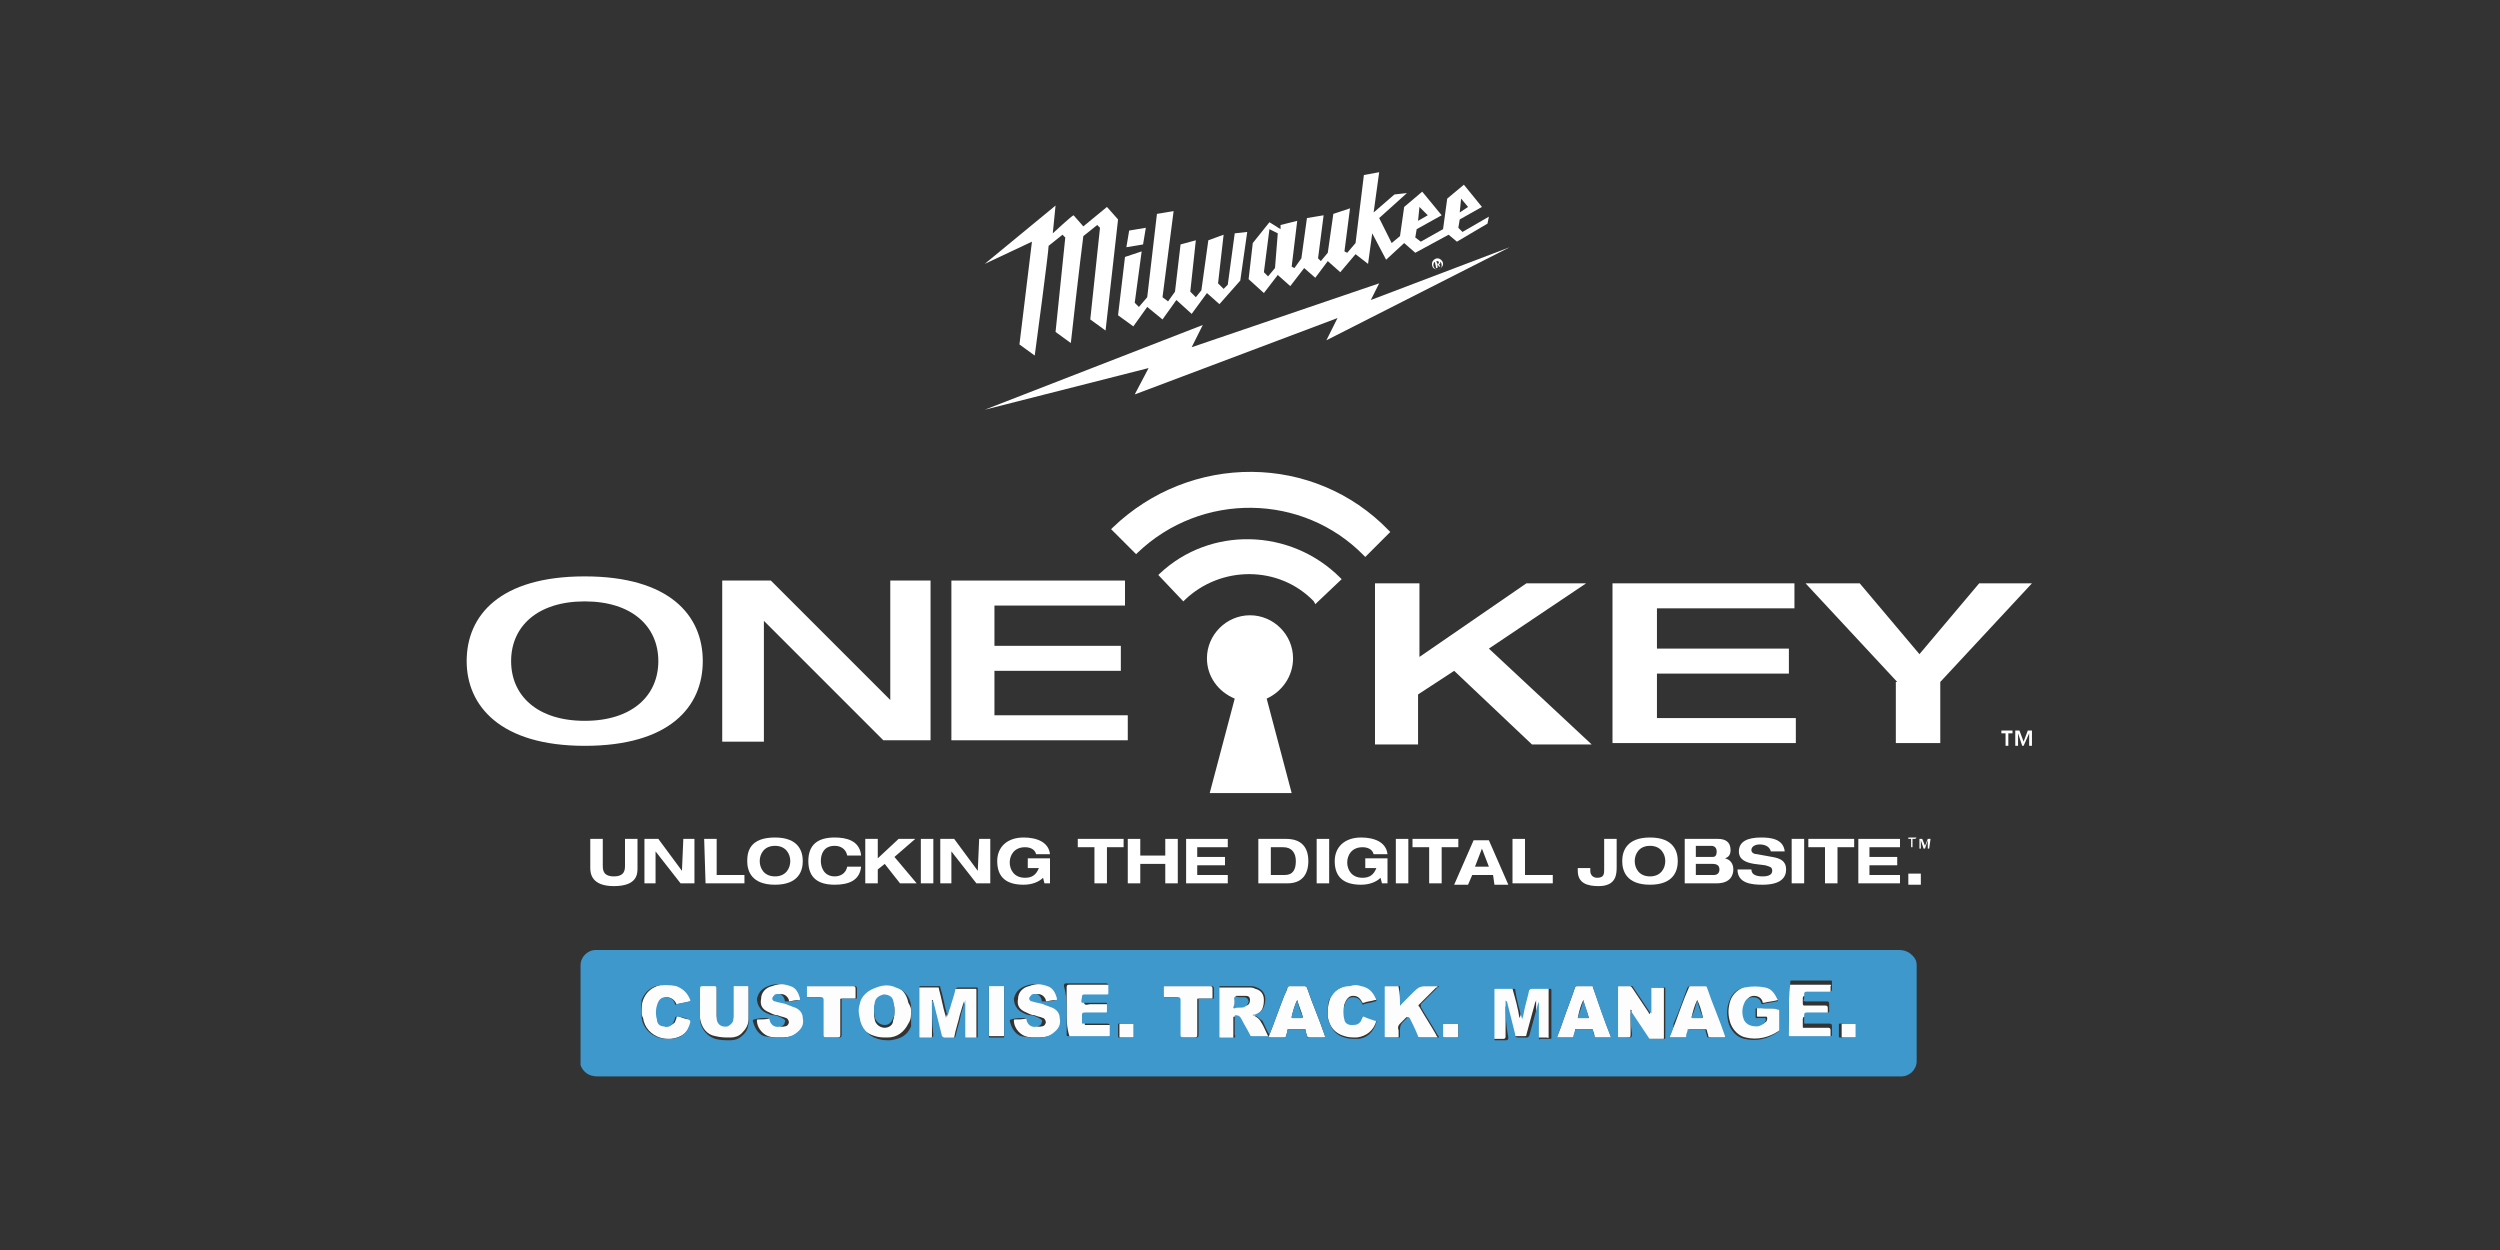 <?xml version="1.0" encoding="utf-8"?>
<!-- Generator: Adobe Illustrator 26.5.0, SVG Export Plug-In . SVG Version: 6.00 Build 0)  -->
<svg version="1.1" id="Layer_3" xmlns="http://www.w3.org/2000/svg" xmlns:xlink="http://www.w3.org/1999/xlink" x="0px" y="0px"
	 viewBox="0 0 180 90" style="enable-background:new 0 0 180 90;" xml:space="preserve">
<rect x="0" y="0" width="180" height="90" fill="#333333" stroke="none"/>
<style type="text/css">
	.st0{fill:#FFFFFF;}
	.st1{fill:#FDFDFE;}
	.st2{fill:#3F98CB;}
</style>
<g>
	<g>
		<g>
			<path class="st0" d="M42.5,60.4h0.9v1.9c0,0.3,0,0.8,0.8,0.8c0.8,0,0.8-0.5,0.8-0.8v-1.9h0.9v2.1c0,0.4,0,1.3-1.7,1.3
				c-1.6,0-1.7-0.9-1.7-1.3L42.5,60.4L42.5,60.4z"/>
			<path class="st0" d="M49.2,60.4H50v3.2h-1l-1.8-2.3l0,0v2.3h-0.8v-3.2h1l1.7,2.3l0,0L49.2,60.4L49.2,60.4z"/>
			<path class="st0" d="M50.7,60.4h0.9V63h2v0.6h-2.8L50.7,60.4L50.7,60.4z"/>
			<path class="st0" d="M55.8,60.3c1.7,0,2,1,2,1.7c0,0.7-0.3,1.7-2,1.7s-2-1-2-1.7C53.8,61.3,54,60.3,55.8,60.3z M55.8,63.1
				c0.8,0,1.1-0.6,1.1-1.1s-0.3-1.1-1.1-1.1c-0.8,0-1.1,0.6-1.1,1.1C54.7,62.5,55,63.1,55.8,63.1z"/>
			<path class="st0" d="M61,61.6c-0.1-0.5-0.5-0.7-0.9-0.7c-0.8,0-1,0.6-1,1.1c0,0.4,0.2,1.1,1,1.1c0.4,0,0.8-0.2,0.9-0.7h1
				c-0.1,1-0.9,1.3-1.9,1.3c-1.2,0-1.9-0.5-1.9-1.7c0-1.2,0.7-1.7,1.9-1.7c0.8,0,1.8,0.2,1.9,1.3L61,61.6L61,61.6z"/>
			<path class="st0" d="M64.7,60.4h1.2l-1.5,1.3l1.6,1.9h-1.2l-1.1-1.4l-0.5,0.4v1h-0.9v-3.2h0.9v1.4L64.7,60.4z"/>
			<path class="st0" d="M66.3,60.4h0.9v3.2h-0.9V60.4z"/>
			<path class="st0" d="M70.5,60.4h0.8v3.2h-1l-1.8-2.3l0,0v2.3h-0.8v-3.2h1l1.7,2.3l0,0L70.5,60.4L70.5,60.4z"/>
			<path class="st0" d="M74,61.8h1.6v1.8h-0.4l-0.1-0.4c-0.3,0.3-0.8,0.5-1.4,0.5c-1.2,0-1.9-0.5-1.9-1.7c0-1,0.7-1.7,1.9-1.7
				c0.9,0,1.8,0.3,1.9,1.2h-1c-0.1-0.4-0.5-0.5-0.8-0.5c-0.8,0-1.1,0.6-1.1,1.1c0,0.5,0.3,1.1,1.1,1.1c0.5,0,0.8-0.2,1-0.7H74V61.8z
				"/>
			<path class="st0" d="M78.8,61h-1.2v-0.6h3.3V61h-1.2v2.6h-0.9L78.8,61L78.8,61z"/>
			<path class="st0" d="M81.2,60.4h0.9v1.2h1.8v-1.2h0.9v3.2h-0.9v-1.4h-1.8v1.4h-0.9V60.4z"/>
			<path class="st0" d="M85.4,60.4h3V61h-2.2v0.7h2v0.6h-2V63h2.2v0.6h-3L85.4,60.4L85.4,60.4L85.4,60.4z"/>
			<path class="st0" d="M90.6,60.4h2c1.1,0,1.6,0.6,1.6,1.6c0,1-0.5,1.6-1.5,1.6h-2.1L90.6,60.4L90.6,60.4z M91.5,63h1
				c0.6,0,0.8-0.4,0.8-1c0-0.6-0.3-1-0.9-1h-0.9L91.5,63L91.5,63z"/>
			<path class="st0" d="M94.8,60.4h0.9v3.2h-0.9V60.4z"/>
			<path class="st0" d="M98.3,61.8h1.6v1.8h-0.4l-0.1-0.4c-0.3,0.3-0.8,0.5-1.4,0.5c-1.2,0-1.9-0.5-1.9-1.7c0-1,0.7-1.7,1.9-1.7
				c0.9,0,1.8,0.3,1.9,1.2h-1c-0.1-0.4-0.5-0.5-0.8-0.5c-0.8,0-1.1,0.6-1.1,1.1c0,0.5,0.3,1.1,1.1,1.1c0.5,0,0.8-0.2,1-0.7h-0.8
				V61.8L98.3,61.8z"/>
			<path class="st0" d="M100.5,60.4h0.9v3.2h-0.9V60.4z"/>
			<path class="st0" d="M102.9,61h-1.2v-0.6h3.3V61h-1.2v2.6h-0.9L102.9,61L102.9,61z"/>
			<path class="st0" d="M107.5,63H106l-0.3,0.7h-1l1.4-3.2h1.1l1.4,3.2h-1L107.5,63z M106.7,61.1l-0.5,1.3h1L106.7,61.1z"/>
			<path class="st0" d="M108.9,60.4h0.9V63h2v0.6h-2.9V60.4z"/>
			<path class="st0" d="M115.5,60.4h0.9v2c0,0.5,0,1.4-1.3,1.4c-0.8,0-1.5-0.2-1.5-1.1v-0.2h0.9v0.2c0,0.3,0.2,0.5,0.5,0.5
				c0.5,0,0.5-0.3,0.5-0.6L115.5,60.4L115.5,60.4L115.5,60.4z"/>
			<path class="st0" d="M118.8,60.3c1.7,0,2,1,2,1.7c0,0.7-0.3,1.7-2,1.7c-1.7,0-2-1-2-1.7C116.8,61.3,117.1,60.3,118.8,60.3z
				 M118.8,63.1c0.8,0,1.1-0.6,1.1-1.1s-0.3-1.1-1.1-1.1s-1.1,0.6-1.1,1.1C117.7,62.5,118,63.1,118.8,63.1z"/>
			<path class="st0" d="M121.3,60.4h2.4c0.5,0,0.9,0.2,0.9,0.8c0,0.3-0.1,0.5-0.4,0.6l0,0c0.4,0.1,0.6,0.4,0.6,0.8
				c0,0.4-0.2,1-1.2,1h-2.3V60.4z M122.1,61.7h1.2c0.2,0,0.3-0.1,0.3-0.4c0-0.2-0.1-0.4-0.4-0.4h-1.1L122.1,61.7L122.1,61.7z
				 M122.1,63h1.3c0.3,0,0.4-0.2,0.4-0.4c0-0.3-0.2-0.4-0.5-0.4h-1.2L122.1,63L122.1,63z"/>
			<path class="st0" d="M127.5,61.3c-0.1-0.4-0.5-0.5-0.8-0.5c-0.4,0-0.6,0.2-0.6,0.4c0,0.2,0.2,0.3,0.4,0.3l1.1,0.2
				c0.6,0.1,1,0.3,1,0.9c0,0.6-0.4,1.1-1.7,1.1c-0.8,0-1.8-0.1-1.8-1.1h1c0,0.4,0.4,0.5,0.8,0.5c0.4,0,0.7-0.1,0.7-0.4
				c0-0.3-0.2-0.3-0.5-0.4l-0.8-0.1c-0.6-0.1-1.1-0.3-1.1-0.9c0-0.7,0.6-1,1.6-1c0.7,0,1.6,0.1,1.7,1L127.5,61.3L127.5,61.3z"/>
			<path class="st0" d="M129,60.4h0.9v3.2H129V60.4z"/>
			<path class="st0" d="M131.4,61h-1.2v-0.6h3.3V61h-1.2v2.6h-0.9L131.4,61L131.4,61z"/>
			<path class="st0" d="M133.8,60.4h3V61h-2.2v0.7h2v0.6h-2V63h2.2v0.6h-3L133.8,60.4L133.8,60.4L133.8,60.4z"/>
			<path class="st0" d="M137.4,62.9h0.9v0.8h-0.9V62.9z"/>
		</g>
		<g>
			<path class="st0" d="M137.9,60.4h-0.2v0.6h-0.1v-0.6h-0.2v-0.1h0.6L137.9,60.4L137.9,60.4z M138.9,61.1h-0.1v-0.6l0,0l-0.2,0.6
				h-0.1l-0.2-0.6l0,0v0.6h-0.1v-0.7h0.2l0.2,0.5l0.2-0.5h0.2L138.9,61.1L138.9,61.1z"/>
		</g>
	</g>
	<g>
		<path class="st0" d="M100,38.2l0.1,0.1l-1.8,1.8L98.2,40c-4.4-4.5-11.7-4.6-16.3-0.2l-0.1,0.1L80,38.1l0.1-0.1
			C85.7,32.6,94.6,32.6,100,38.2z"/>
		<path class="st0" d="M96.5,41.6l0.1,0.1l-1.9,1.8l-0.1-0.2c-2.5-2.6-6.7-2.6-9.3-0.1l-0.1,0.1l-1.8-1.9l0.1-0.1
			C87.1,37.9,92.9,38,96.5,41.6z"/>
		<path class="st0" d="M93.1,47.4c0-1.7-1.4-3.1-3.1-3.1s-3.1,1.4-3.1,3.1c0,1.3,0.8,2.4,2,2.9l-1.8,6.8h5.9l-1.8-6.8
			C92.3,49.8,93.1,48.7,93.1,47.4z"/>
		<path class="st0" d="M33.6,47.6c0-3.3,2.4-6.1,8.5-6.1c6.1,0,8.5,2.8,8.5,6.1c0,3.3-2.4,6.1-8.5,6.1S33.6,50.8,33.6,47.6z
			 M47.4,47.6c0-2.5-1.9-4.3-5.3-4.3s-5.3,1.8-5.3,4.3c0,2.5,1.9,4.3,5.3,4.3C45.5,51.9,47.4,50.1,47.4,47.6z"/>
		<path class="st0" d="M52,41.8h3.5l8.6,8.6h0v-8.6H67v11.5h-3.4L55,44.7h0v8.7H52L52,41.8L52,41.8z"/>
		<path class="st0" d="M68.5,41.8H81v1.8h-9.4v2.9h9.1v1.8h-9.1v3.2h9.6v1.8H68.5V41.8L68.5,41.8z"/>
		<g>
			<path class="st0" d="M99,42h3.2v5.3l7.7-5.3h4.3l-7,4.7l7.4,6.9h-4.3l-5.6-5.3l-2.6,1.7v3.6H99L99,42L99,42z"/>
			<path class="st0" d="M116.2,42h13v1.8h-9.9v2.9h9.5v1.8h-9.5v3.2h10v1.8h-13.2V42z"/>
			<path class="st0" d="M136.6,49.1L130,42h3.9l4.3,5.1l4.3-5.1h3.8l-6.6,7.1v4.4h-3.2V49.1L136.6,49.1z"/>
		</g>
		<g>
			<path class="st0" d="M144.9,52.8h-0.3v0.9h-0.2v-0.9h-0.3v-0.2h0.8L144.9,52.8L144.9,52.8z M146.3,53.7h-0.2v-0.9l0,0l-0.4,0.9
				h-0.1l-0.3-0.9l0,0v0.9h-0.2v-1.1h0.3l0.3,0.8l0.3-0.8h0.3L146.3,53.7L146.3,53.7z"/>
		</g>
	</g>
</g>
<polygon class="st0" points="98.7,21.6 99.3,20.4 85.8,25 86.6,23.4 70.9,29.5 82.7,26.5 81.7,28.4 96.3,22.9 95.5,24.5 108.7,17.8 
	"/>
<path class="st0" d="M103.1,19c0-0.2,0.2-0.4,0.4-0.4c0.2,0,0.4,0.2,0.4,0.4s-0.2,0.4-0.4,0.4C103.3,19.4,103.1,19.3,103.1,19
	 M103.5,19.4c0.2,0,0.3-0.1,0.3-0.3c0-0.2-0.1-0.3-0.3-0.3c-0.2,0-0.3,0.1-0.3,0.3C103.2,19.2,103.3,19.4,103.5,19.4 M103.4,19.3
	L103.4,19.3l-0.1-0.5h0.2c0.1,0,0.2,0,0.2,0.1s0,0.1-0.1,0.1l0.1,0.2h-0.1l-0.1-0.2h0V19.3z M103.5,19c0,0,0.1,0,0.1-0.1
	c0,0,0-0.1-0.1-0.1h-0.1L103.5,19L103.5,19L103.5,19z"/>
<path class="st0" d="M79.7,14.9L78,16.3c0,0-0.7-0.8-0.7-0.8c-0.1,0-1.5,1.3-1.5,1.3l0.2-2L70.9,19l3.4-1.6l-0.9,7.4
	c0,0,1.1,0.8,1.1,0.8c0.1-0.7,1-7.5,1-7.9v0l1-0.8l0.2,0.2L76,23.9c0,0,1.1,0.8,1.1,0.8c0-0.1,0.7-6.2,0.9-7.7l1-0.8l0.2,0.2
	L78.5,23l1.1,0.8l0.9-8L79.7,14.9z"/>
<path class="st0" d="M105.3,16.7l-0.3-0.3l0.1-0.6l1.6-0.9l-1.3-1.6l-1.2,1l-0.3,2.2l-1.6,0.9l-0.4-0.3l0.1-0.6l1.8-1l-1.4-1.7
	l-1.3,1.1l-0.3,2.1l-0.6,0.5l-0.9-1.8l2-1.8l-0.9,0.1l-1.5,1.3l0.4-2.9l-1.1,0.2l-0.6,4.9l-0.6,0.7l-0.2-0.1l0.4-3.1L96,15.4
	l-0.4,2.8l-0.5,0.6l-0.2-0.2l0.4-3.1l-1.2,0.2l-0.4,2.9l-0.5,0.7L93,19.2l0.4-3.3l-1.2,0.3l0,0.3L91.4,16l-1.2,1.5l-0.3,2.6l1.1,1
	l1-1.3l0.9,0.8l1-1.3l0.8,0.7l0.9-1.2l0.9,0.8l1.1-1.3l0.9,0.7l0.3-2.2l1,1.9l1.3-1.2l0.8,0.7l2.4-1.3l0.6,0.5l2.2-1.3l0.1-0.5
	L105.3,16.7z M105.2,14.3l0.5,0.6l-0.6,0.4L105.2,14.3z M102.2,14.9l0.6,0.6l-0.7,0.4L102.2,14.9z M91.8,19.3l-0.5,0.6L91,19.6
	l0.4-3.1l0.6,0.3L91.8,19.3z M88.9,16.8l-0.5,3.7l-0.3,0.3l-0.4-0.4l0.4-3.5L87,17.3l-0.5,3.6l-0.4,0.5L85.7,21l0.4-3.7L85,17.6
	L84.6,21l-0.5,0.7l-0.4-0.3l0.8-6.2l-1.2,0.2l-0.7,6L82,22.1l-0.3-0.3l0.5-3.7L81,18.5l-0.5,4.2l1.1,0.8l1-1.4l1.1,0.9l1-1.4l1.1,1
	l1.1-1.5l0.9,0.8l1.5-1.7l0.5-3.5L88.9,16.8z M82.5,16.4l-1.2,0.2l-0.2,1.2l1.2-0.2L82.5,16.4z"/>
<path class="st1" d="M67.1,72c0,0.8,0,1.7,0,2.6c0,0.1,0,0.2-0.2,0.2c-0.2,0-0.4,0-0.7,0c-0.1,0-0.1,0-0.1-0.1c0-1.2,0-2.3,0-3.5
	c0-0.1,0-0.1,0.1-0.1c0.4,0,0.9,0,1.3,0c0.1,0,0.1,0,0.1,0.1c0.2,0.7,0.3,1.4,0.5,2c0,0,0,0,0,0.1c0.1-0.3,0.1-0.4,0.2-0.6
	c0.1-0.5,0.3-1,0.4-1.4c0-0.1,0-0.1,0.2-0.1c0.4,0,0.8,0,1.3,0c0.1,0,0.1,0,0.1,0.1c0,1.1,0,2.3,0,3.4c0,0.1,0,0.1-0.1,0.1
	c-0.2,0-0.5,0-0.7,0c-0.1,0-0.1,0-0.1-0.1c0-0.8,0-1.6,0-2.4c0,0,0-0.1,0-0.2h0c-0.1,0.3-0.2,0.7-0.3,1c-0.1,0.5-0.3,1-0.4,1.6
	c0,0.1-0.1,0.1-0.2,0.1c-0.2,0-0.4,0-0.6,0c-0.1,0-0.2,0-0.2-0.2c-0.2-0.8-0.4-1.6-0.6-2.4C67.2,72,67.2,72,67.1,72
	C67.2,72,67.1,72,67.1,72z"/>
<path class="st1" d="M108.4,72c0,0.8,0,1.7,0,2.6c0,0.1,0,0.2-0.2,0.2c-0.2,0-0.4,0-0.7,0c-0.1,0-0.1,0-0.1-0.1c0-1.2,0-2.3,0-3.5
	c0-0.1,0-0.1,0.1-0.1c0.4,0,0.9,0,1.3,0c0.1,0,0.1,0,0.1,0.1c0.2,0.7,0.4,1.4,0.5,2.1c0.1-0.2,0.1-0.3,0.1-0.4
	c0.2-0.5,0.3-1.1,0.4-1.7c0-0.1,0.1-0.1,0.2-0.1c0.4,0,0.8,0,1.3,0c0.1,0,0.1,0,0.1,0.1c0,1.1,0,2.3,0,3.4c0,0.1,0,0.2-0.1,0.1
	c-0.2,0-0.4,0-0.7,0c-0.1,0-0.1,0-0.1-0.1c0-0.8,0-1.6,0-2.5c0,0,0,0,0-0.1h0c0,0.1-0.1,0.2-0.1,0.3c-0.2,0.7-0.4,1.5-0.6,2.2
	c0,0.1,0,0.1-0.2,0.1c-0.2,0-0.4,0-0.6,0c-0.1,0-0.2-0.1-0.2-0.2c-0.2-0.8-0.4-1.6-0.6-2.4C108.4,72.1,108.4,72,108.4,72L108.4,72z"
	/>
<path class="st1" d="M117.4,72.7c0,0.6,0,1.2,0,1.7c0,0.3,0,0.3-0.3,0.3c-0.2,0-0.4,0-0.6,0c-0.1,0-0.1,0-0.1-0.1c0-1.2,0-2.3,0-3.5
	c0-0.1,0-0.1,0.1-0.1c0.3,0,0.6,0,0.8,0c0.1,0,0.1,0,0.2,0.1c0.4,0.6,0.8,1.2,1.2,1.8c0,0,0,0.1,0.1,0.1c0,0,0-0.1,0-0.1
	c0-0.6,0-1.2,0-1.7c0-0.1,0-0.2,0.1-0.1c0.3,0,0.6,0,0.8,0c0.1,0,0.1,0,0.1,0.1c0,1.2,0,2.3,0,3.5c0,0.1,0,0.1-0.1,0.1
	c-0.3,0-0.6,0-0.9,0c-0.1,0-0.1,0-0.2-0.1c-0.4-0.6-0.8-1.2-1.2-1.8C117.5,72.8,117.5,72.7,117.4,72.7z"/>
<path class="st1" d="M90.2,73.1c0.3,0.1,0.5,0.3,0.6,0.5c0.2,0.3,0.3,0.6,0.5,1c0,0.1,0,0.1-0.1,0.1c-0.4,0-0.7,0-1.1,0
	c-0.1,0-0.1,0-0.2-0.1c-0.2-0.4-0.4-0.7-0.6-1.1c-0.1-0.2-0.2-0.3-0.4-0.3c-0.1,0-0.1,0-0.1,0.1c0,0.4,0,0.8,0,1.3
	c0,0.1,0,0.2-0.1,0.2c-0.3,0-0.6,0-0.9,0c-0.1,0-0.1,0-0.1-0.1c0-1.2,0-2.3,0-3.5c0-0.1,0-0.1,0.1-0.1c0.7,0,1.4,0,2.1,0
	c0.2,0,0.3,0,0.5,0.1c0.4,0.1,0.6,0.4,0.6,0.8c0,0.6-0.2,1-0.8,1.2C90.3,73,90.3,73,90.2,73.1z M88.9,72.1c0,0.1,0,0.2,0,0.3
	c0,0.1,0,0.1,0.1,0.1c0.2,0,0.5,0,0.7-0.1c0.2,0,0.3-0.2,0.3-0.4s-0.1-0.3-0.3-0.3c-0.1,0-0.3,0-0.4,0c-0.1,0-0.3,0-0.3,0
	C88.9,71.8,88.9,72,88.9,72.1z"/>
<path class="st1" d="M100.8,72.4c0.3-0.4,0.6-0.7,0.9-1c0.2-0.3,0.4-0.4,0.8-0.4c0.3,0,0.7,0,1,0c0,0.1,0,0.1-0.1,0.1
	c-0.4,0.4-0.8,0.8-1.2,1.2c-0.1,0.1-0.1,0.1,0,0.2c0.4,0.7,0.8,1.3,1.2,2c0,0.1,0.1,0.1,0.1,0.2c-0.1,0-0.2,0-0.2,0
	c-0.4,0-0.7,0-1.1,0c-0.1,0-0.1,0-0.2-0.1c-0.2-0.4-0.4-0.8-0.6-1.3c-0.1-0.1-0.1-0.1-0.2,0c-0.1,0.1-0.2,0.2-0.3,0.3
	c-0.2,0.2-0.3,0.3-0.2,0.6c0,0.2,0,0.3,0,0.4c0,0.1,0,0.1-0.1,0.1c-0.3,0-0.6,0-0.9,0c-0.1,0-0.1,0-0.1-0.1c0-1.2,0-2.3,0-3.5
	c0-0.1,0-0.1,0.1-0.1c0.3,0,0.6,0,0.9,0c0.1,0,0.1,0,0.1,0.1C100.8,71.5,100.8,71.9,100.8,72.4z"/>
<path class="st1" d="M127.3,72.6c0.3,0,0.5,0,0.8,0c0.1,0,0.1,0,0.1,0.1c0,0.5,0,0.9,0,1.4c0,0.1,0,0.1-0.1,0.1
	c-0.7,0.5-1.6,0.7-2.4,0.5c-0.5-0.1-0.9-0.5-1.1-1c-0.2-0.6-0.2-1.1,0-1.7c0.2-0.5,0.6-0.8,1.1-1c0.5-0.1,1-0.1,1.5,0
	c0.5,0.1,0.7,0.4,0.9,0.9c0,0.1,0,0.1-0.1,0.1c-0.3,0.1-0.6,0.1-1,0.2c-0.1,0-0.1,0-0.1-0.1c-0.1-0.3-0.4-0.4-0.6-0.4
	c-0.3,0-0.5,0.2-0.6,0.4c-0.2,0.4-0.2,0.9,0,1.3c0.1,0.3,0.5,0.5,0.9,0.4c0.2,0,0.4-0.1,0.5-0.2c0.1,0,0.2-0.3,0.1-0.4
	c0,0-0.1,0-0.1,0c-0.2,0-0.4,0-0.5,0c-0.1,0-0.1,0-0.1-0.1c0-0.2,0-0.4,0-0.5c0-0.1,0-0.1,0.1-0.1C126.8,72.6,127,72.6,127.3,72.6z"
	/>
<path class="st1" d="M65.6,72.8c0,0.3,0,0.6-0.2,0.9c-0.3,0.6-0.8,1-1.5,1c-0.3,0-0.6,0-0.9-0.1c-0.7-0.2-1.2-0.7-1.3-1.5
	c0-0.3,0-0.6,0-1c0.2-0.6,0.6-1.1,1.2-1.2c0.5-0.1,0.9-0.1,1.4,0c0.6,0.2,1,0.7,1.1,1.3C65.6,72.5,65.6,72.7,65.6,72.8z M64.4,72.8
	c0-0.2,0-0.4-0.1-0.6c-0.1-0.3-0.4-0.4-0.7-0.4c-0.3,0-0.5,0.2-0.6,0.5c-0.1,0.4-0.1,0.8,0,1.2c0.1,0.3,0.4,0.5,0.7,0.5
	c0.3,0,0.6-0.2,0.6-0.5C64.4,73.2,64.4,73,64.4,72.8z"/>
<path class="st1" d="M53.9,72.2c0,0.4,0,0.7,0,1.1c0,0.5-0.2,0.8-0.5,1.1c-0.2,0.2-0.5,0.3-0.8,0.3c-0.4,0-0.7,0-1.1-0.1
	c-0.6-0.1-1-0.6-1.1-1.3c0-0.2,0-0.5,0-0.7c0-0.5,0-1,0-1.6c0-0.1,0-0.2,0.2-0.2c0.3,0,0.5,0,0.8,0c0.1,0,0.2,0,0.2,0.2
	c0,0.7,0,1.4,0,2.1c0,0.5,0.3,0.8,0.8,0.6c0.2-0.1,0.4-0.2,0.4-0.5c0-0.1,0-0.2,0-0.2c0-0.7,0-1.4,0-2.1c0-0.1,0-0.2,0.1-0.1
	c0.3,0,0.6,0,0.9,0c0.1,0,0.1,0,0.1,0.1C53.9,71.5,53.9,71.9,53.9,72.2L53.9,72.2z"/>
<path class="st1" d="M76.8,72.8c0-0.6,0-1.1,0-1.7c0-0.1,0-0.2,0.2-0.2c0.9,0,1.9,0,2.8,0c0.1,0,0.2,0,0.2,0.2c0,0.2,0,0.3,0,0.5
	c0,0.1,0,0.1-0.1,0.1c-0.5,0-1.1,0-1.6,0c-0.1,0-0.2,0-0.2,0.2c0,0.2-0.1,0.3,0,0.4c0.1,0.1,0.3,0,0.4,0c0.4,0,0.8,0,1.3,0
	c0.1,0,0.1,0,0.1,0.1c0,0.2,0,0.3,0,0.5c0,0.1,0,0.1-0.1,0.1c-0.5,0-1,0-1.5,0c-0.1,0-0.2,0-0.2,0.2c0,0.2,0,0.3,0,0.5
	c0,0.1,0,0.1,0.1,0.1c0.6,0,1.1,0,1.7,0c0.1,0,0.2,0,0.2,0.2c0,0.2,0,0.4,0,0.6c0,0.1,0,0.1-0.1,0.1c-1,0-1.9,0-2.9,0
	c-0.1,0-0.1-0.1-0.1-0.1C76.8,74,76.8,73.4,76.8,72.8z"/>
<path class="st1" d="M128.8,72.8c0-0.6,0-1.1,0-1.7c0-0.1,0-0.2,0.1-0.2c0.9,0,1.9,0,2.8,0c0.1,0,0.2,0,0.1,0.1c0,0.2,0,0.3,0,0.5
	c0,0.1,0,0.2-0.2,0.2c-0.5,0-1.1,0-1.6,0c-0.1,0-0.2,0-0.2,0.2c0,0.1,0,0.2,0,0.3c0,0.1,0,0.2,0.1,0.2c0.5,0,1,0,1.5,0
	c0.1,0,0.2,0,0.2,0.2c0,0.2,0,0.3,0,0.5c0,0.1,0,0.1-0.1,0.1c-0.5,0-1,0-1.5,0c-0.1,0-0.2,0-0.2,0.2c0,0.2,0,0.3,0,0.5
	c0,0.1,0,0.1,0.1,0.1c0.6,0,1.1,0,1.7,0c0.1,0,0.2,0,0.2,0.2c0,0.2,0,0.4,0,0.6c0,0.1,0,0.1-0.1,0.1c-1,0-1.9,0-2.9,0
	c-0.1,0-0.1-0.1-0.1-0.1C128.8,74,128.8,73.4,128.8,72.8z"/>
<path class="st1" d="M56.1,74.7c-0.3,0-0.5,0-0.8-0.1c-0.5-0.2-0.8-0.7-0.8-1.1c0-0.1,0-0.1,0.1-0.1c0.3,0,0.6,0,0.9-0.1
	c0.1,0,0.1,0,0.2,0.1c0.1,0.4,0.5,0.6,0.8,0.5c0.2,0,0.3-0.2,0.3-0.3c0-0.1-0.1-0.3-0.2-0.3c-0.2-0.1-0.4-0.1-0.6-0.2
	c-0.2,0-0.4-0.1-0.6-0.2c-0.5-0.2-0.7-0.5-0.6-1c0-0.4,0.3-0.8,0.8-0.9c0.5-0.2,1.1-0.2,1.6,0c0.4,0.1,0.6,0.5,0.7,0.9
	c0,0.1,0,0.1-0.1,0.1c-0.3,0-0.6,0-0.9,0.1c-0.1,0-0.1,0-0.1-0.1c-0.1-0.3-0.4-0.5-0.7-0.4c-0.1,0-0.2,0.1-0.2,0.3
	c0,0.1,0.1,0.2,0.2,0.2c0.3,0.1,0.5,0.1,0.8,0.2c0.2,0,0.3,0.1,0.5,0.2c0.4,0.2,0.6,0.4,0.7,0.8c0,0.5-0.1,0.9-0.5,1.1
	C56.9,74.7,56.5,74.7,56.1,74.7z"/>
<path class="st1" d="M74.6,74.7c-0.3,0-0.5,0-0.8-0.1c-0.5-0.2-0.8-0.7-0.8-1.1c0-0.1,0-0.1,0.1-0.1c0.3,0,0.6,0,0.9-0.1
	c0.1,0,0.1,0,0.2,0.1c0.1,0.4,0.5,0.6,0.8,0.5c0.2,0,0.3-0.2,0.3-0.3c0-0.1-0.1-0.3-0.2-0.3c-0.2-0.1-0.4-0.1-0.6-0.2
	c-0.2,0-0.4-0.1-0.6-0.2c-0.5-0.2-0.7-0.5-0.6-1c0-0.4,0.3-0.8,0.8-0.9c0.5-0.2,1.1-0.2,1.6,0c0.4,0.2,0.6,0.5,0.7,0.9
	c0,0.1,0,0.1-0.1,0.1c-0.3,0-0.6,0-0.9,0.1c-0.1,0-0.1,0-0.1-0.1c-0.1-0.3-0.4-0.5-0.7-0.4c-0.1,0-0.2,0.1-0.2,0.3
	c0,0.1,0.1,0.2,0.2,0.2c0.3,0.1,0.5,0.1,0.8,0.2c0.2,0,0.3,0.1,0.5,0.2c0.4,0.2,0.6,0.4,0.7,0.8c0,0.5-0.1,0.9-0.5,1.1
	C75.4,74.7,75,74.7,74.6,74.7z"/>
<path class="st1" d="M120.2,74.7c0.1-0.4,0.3-0.7,0.4-1c0.3-0.8,0.6-1.7,1-2.6c0-0.1,0.1-0.1,0.2-0.1c0.3,0,0.7,0,1,0
	c0.1,0,0.1,0,0.2,0.1c0.4,1.2,0.9,2.3,1.3,3.5c0,0.1,0,0.1-0.1,0.1c-0.3,0-0.6,0-1,0c-0.1,0-0.2,0-0.2-0.1c0-0.1-0.1-0.3-0.1-0.4
	c0-0.1-0.1-0.1-0.1-0.1c-0.4,0-0.7,0-1.1,0c-0.1,0-0.1,0-0.1,0.1c0,0.2-0.1,0.3-0.1,0.4c0,0.1,0,0.1-0.1,0.1
	C121,74.7,120.6,74.7,120.2,74.7z M122.2,72C122.2,72,122.2,72,122.2,72c-0.2,0.4-0.3,0.8-0.4,1.2c0,0.1,0,0.1,0.1,0.1
	c0.2,0,0.4,0,0.6,0c0.1,0,0.1,0,0.1-0.1C122.5,72.8,122.4,72.4,122.2,72z"/>
<path class="st1" d="M116,74.7c-0.4,0-0.8,0-1.1,0c-0.1,0-0.1,0-0.1-0.1c0-0.2-0.1-0.3-0.1-0.4c0-0.1-0.1-0.1-0.1-0.1
	c-0.4,0-0.7,0-1.1,0c-0.1,0-0.1,0-0.1,0.1c0,0.2-0.1,0.3-0.1,0.4c0,0.1,0,0.1-0.1,0.1c-0.4,0-0.7,0-1.1,0c0.1-0.3,0.2-0.5,0.3-0.8
	c0.3-0.9,0.7-1.9,1-2.8c0-0.1,0.1-0.1,0.2-0.1c0.3,0,0.7,0,1,0c0.1,0,0.1,0,0.1,0.1C115.1,72.2,115.5,73.4,116,74.7
	C116,74.6,116,74.6,116,74.7z M113.6,73.3c0.3,0,0.5,0,0.8,0c-0.1-0.4-0.3-0.8-0.4-1.3c0,0,0,0,0,0
	C113.8,72.4,113.7,72.8,113.6,73.3z"/>
<path class="st1" d="M93.4,71c0.2,0,0.3,0,0.5,0c0.1,0,0.1,0,0.2,0.1c0.4,1.2,0.9,2.3,1.3,3.5c0,0.1,0,0.1-0.1,0.1c-0.3,0-0.6,0-1,0
	c-0.1,0-0.1,0-0.2-0.1c0-0.1-0.1-0.3-0.1-0.4c0-0.1,0-0.1-0.1-0.1c-0.4,0-0.7,0-1.1,0c-0.1,0-0.1,0-0.1,0.1c0,0.2-0.1,0.3-0.1,0.4
	c0,0.1-0.1,0.1-0.2,0.1c-0.3,0-0.6,0-0.9,0c-0.2,0-0.2,0-0.1-0.2c0.4-1,0.7-1.9,1.1-2.9c0.1-0.2,0.2-0.4,0.2-0.5
	c0-0.1,0.1-0.1,0.2-0.1C93.1,71,93.2,71,93.4,71z M93.4,72C93.4,72,93.4,72,93.4,72c-0.2,0.4-0.3,0.8-0.4,1.2c0,0.1,0,0.1,0.1,0.1
	c0.2,0,0.4,0,0.6,0c0,0,0.1,0,0.1-0.1C93.7,72.8,93.5,72.4,93.4,72z"/>
<path class="st1" d="M46.2,72.8c0-0.3,0-0.5,0.1-0.8c0.2-0.5,0.5-0.8,1-1c0.5-0.2,1-0.2,1.5,0c0.5,0.2,0.8,0.5,1,1
	c0,0.1,0,0.1-0.1,0.1c-0.3,0.1-0.6,0.1-0.9,0.2c0,0-0.1,0-0.1,0c-0.1-0.3-0.4-0.5-0.7-0.5c-0.3,0-0.5,0.3-0.6,0.6
	c-0.1,0.3,0,0.7,0,1c0.1,0.3,0.3,0.4,0.5,0.5c0.3,0,0.5-0.1,0.7-0.3c0-0.1,0.1-0.2,0.1-0.3c0-0.1,0.1-0.2,0.2-0.1
	c0.3,0.1,0.5,0.2,0.8,0.2c0.1,0,0.1,0.1,0.1,0.2c-0.2,0.7-0.7,1.1-1.5,1.2c-0.3,0-0.5,0-0.8-0.1c-0.6-0.2-1.1-0.7-1.2-1.4
	C46.2,73.1,46.2,73,46.2,72.8z"/>
<path class="st1" d="M95.6,72.8c0-0.4,0.1-0.8,0.3-1.2c0.3-0.4,0.8-0.6,1.3-0.7c0.3,0,0.5,0,0.8,0c0.6,0.1,0.9,0.5,1.1,1
	c0,0.1,0,0.1-0.1,0.1c-0.3,0.1-0.6,0.1-0.8,0.2c0,0-0.1,0-0.1,0c-0.2-0.4-0.4-0.5-0.7-0.5c-0.3,0-0.5,0.3-0.6,0.6
	c-0.1,0.3,0,0.7,0,1c0.1,0.3,0.3,0.4,0.5,0.4c0.3,0,0.5,0,0.7-0.3c0.1-0.1,0.1-0.2,0.1-0.3c0-0.1,0-0.1,0.1,0
	c0.3,0.1,0.6,0.2,0.8,0.3c0.1,0,0.1,0.1,0.1,0.1c-0.2,0.7-0.7,1.1-1.4,1.2c-0.3,0-0.6,0-0.9-0.1c-0.7-0.2-1.1-0.7-1.2-1.4
	C95.6,73.1,95.6,73,95.6,72.8z"/>
<path class="st1" d="M59.8,71c0.5,0,1.1,0,1.6,0c0.1,0,0.2,0,0.2,0.2c0,0.2,0,0.4,0,0.6c0,0.1,0,0.1-0.1,0.1c-0.3,0-0.6,0-0.9,0
	c-0.1,0-0.1,0-0.1,0.1c0,0.8,0,1.7,0,2.5c0,0.1,0,0.2-0.2,0.2c-0.3,0-0.6,0-0.9,0c-0.1,0-0.2,0-0.2-0.2c0-0.8,0-1.6,0-2.5
	c0-0.1,0-0.2-0.2-0.2c-0.3,0-0.6,0-0.9,0c-0.1,0-0.1,0-0.1-0.1c0-0.2,0-0.4,0-0.6c0-0.1,0-0.1,0.1-0.1C58.8,71,59.3,71,59.8,71z"/>
<path class="st1" d="M85.5,71c0.5,0,1.1,0,1.6,0c0.1,0,0.2,0,0.2,0.2c0,0.2,0,0.4,0,0.6c0,0.1,0,0.1-0.1,0.1c-0.3,0-0.6,0-0.9,0
	c-0.1,0-0.1,0-0.1,0.1c0,0.8,0,1.7,0,2.5c0,0.1,0,0.2-0.2,0.2c-0.3,0-0.6,0-0.9,0c-0.1,0-0.2,0-0.2-0.2c0-0.8,0-1.6,0-2.5
	c0-0.1,0-0.2-0.2-0.2c-0.3,0-0.6,0-0.9,0c-0.1,0-0.1,0-0.1-0.1c0-0.2,0-0.4,0-0.6c0-0.1,0-0.1,0.1-0.1C84.4,71,84.9,71,85.5,71z"/>
<path class="st1" d="M72.3,72.8c0,0.6,0,1.1,0,1.7c0,0.1,0,0.1-0.1,0.1c-0.3,0-0.6,0-0.9,0c-0.1,0-0.1,0-0.1-0.1c0-1.2,0-2.3,0-3.5
	c0-0.1,0-0.1,0.1-0.1c0.3,0,0.6,0,0.9,0c0.1,0,0.1,0,0.1,0.1C72.3,71.7,72.3,72.3,72.3,72.8z"/>
<path class="st1" d="M81.1,74.7c-0.2,0-0.3,0-0.4,0c-0.1,0-0.1,0-0.1-0.1c0-0.3,0-0.5,0-0.8c0-0.1,0-0.1,0.1-0.1c0.3,0,0.6,0,0.9,0
	c0.1,0,0.1,0,0.1,0.1c0,0.3,0,0.5,0,0.8c0,0.1,0,0.1-0.1,0.1C81.3,74.7,81.2,74.7,81.1,74.7z"/>
<path class="st1" d="M104.5,73.7c0.2,0,0.3,0,0.4,0c0.1,0,0.1,0,0.1,0.1c0,0.3,0,0.5,0,0.8c0,0.1,0,0.1-0.1,0.1c-0.3,0-0.6,0-0.9,0
	c-0.1,0-0.1,0-0.1-0.1c0-0.3,0-0.6,0-0.8c0-0.1,0-0.1,0.1-0.1C104.2,73.7,104.4,73.7,104.5,73.7z"/>
<path class="st1" d="M133.1,74.7c-0.2,0-0.3,0-0.4,0c-0.1,0-0.1,0-0.1-0.1c0-0.3,0-0.6,0-0.8c0-0.1,0-0.1,0.1-0.1c0.3,0,0.6,0,1,0
	c0.1,0,0.1,0,0.1,0.1c0,0.3,0,0.6,0,0.8c0,0.1,0,0.1-0.1,0.1C133.4,74.7,133.2,74.7,133.1,74.7z"/>
<path class="st2" d="M88.9,72.1c0-0.1-0.1-0.3,0-0.3c0.1-0.1,0.2,0,0.3,0c0.1,0,0.3,0,0.4,0c0.2,0,0.3,0.2,0.3,0.3s-0.1,0.3-0.3,0.4
	c-0.2,0.1-0.5,0-0.7,0.1c-0.1,0-0.1,0-0.1-0.1C88.9,72.3,88.9,72.2,88.9,72.1z"/>
<path class="st2" d="M64.4,72.8c0,0.2,0,0.4-0.1,0.5c-0.1,0.3-0.3,0.5-0.6,0.5c-0.3,0-0.6-0.2-0.7-0.5c-0.1-0.4-0.1-0.8,0-1.2
	c0.1-0.3,0.3-0.4,0.6-0.5c0.3,0,0.6,0.1,0.7,0.4C64.4,72.4,64.4,72.6,64.4,72.8z"/>
<path class="st2" d="M122.2,72c0.1,0.4,0.2,0.8,0.4,1.2c0,0.1,0,0.1-0.1,0.1c-0.2,0-0.4,0-0.6,0c-0.1,0-0.1,0-0.1-0.1
	C122,72.8,122.1,72.4,122.2,72C122.2,72,122.2,72,122.2,72z"/>
<path class="st2" d="M113.6,73.3c0.1-0.4,0.3-0.8,0.4-1.3c0,0,0,0,0,0c0.1,0.4,0.3,0.8,0.4,1.3C114.1,73.3,113.8,73.3,113.6,73.3z"
	/>
<path class="st2" d="M93.4,72c0.1,0.4,0.2,0.8,0.4,1.2c0,0.1,0,0.1-0.1,0.1c-0.2,0-0.4,0-0.6,0c-0.1,0-0.1,0-0.1-0.1
	C93.1,72.8,93.2,72.4,93.4,72C93.4,72,93.4,72,93.4,72z"/>
<path class="st2" d="M89.9,77.5c-15.6,0-31.3,0-46.9,0c-0.6,0-1-0.3-1.2-0.8c0-0.1,0-0.2,0-0.3c0-2.3,0-4.6,0-6.9
	c0-0.6,0.5-1.1,1.1-1.1c0,0,0,0,0.1,0c31.2,0,62.5,0,93.7,0c0.4,0,0.7,0.1,1,0.4c0.2,0.2,0.3,0.4,0.3,0.7c0,2.3,0,4.6,0,6.9
	c0,0.6-0.5,1.1-1.1,1.1c-0.1,0-0.1,0-0.2,0C121.1,77.5,105.5,77.5,89.9,77.5z M67.1,72C67.1,72,67.2,72,67.1,72c0,0,0,0.1,0.1,0.1
	c0.2,0.8,0.4,1.6,0.6,2.4c0,0.1,0.1,0.2,0.2,0.2c0.2,0,0.4,0,0.6,0c0.1,0,0.2,0,0.2-0.1c0.1-0.5,0.3-1,0.4-1.6
	c0.1-0.3,0.2-0.7,0.3-1h0c0,0,0,0.1,0,0.2c0,0.8,0,1.6,0,2.4c0,0.1,0,0.1,0.1,0.1c0.2,0,0.5,0,0.7,0c0.1,0,0.1,0,0.1-0.1
	c0-1.1,0-2.3,0-3.4c0-0.1,0-0.1-0.1-0.1c-0.4,0-0.8,0-1.3,0c-0.1,0-0.1,0-0.2,0.1c-0.1,0.5-0.3,1-0.4,1.4c-0.1,0.2-0.1,0.4-0.2,0.6
	c0-0.1,0-0.1,0-0.1c-0.2-0.7-0.3-1.4-0.5-2c0-0.1,0-0.1-0.1-0.1c-0.4,0-0.9,0-1.3,0c-0.1,0-0.1,0-0.1,0.1c0,1.2,0,2.3,0,3.5
	c0,0.1,0,0.1,0.1,0.1c0.2,0,0.4,0,0.7,0c0.1,0,0.2,0,0.2-0.2C67.1,73.7,67.1,72.8,67.1,72z M108.4,72L108.4,72c0,0,0,0.1,0.1,0.1
	c0.2,0.8,0.4,1.6,0.6,2.4c0,0.1,0,0.2,0.2,0.2c0.2,0,0.4,0,0.6,0c0.1,0,0.1,0,0.2-0.1c0.2-0.7,0.4-1.5,0.6-2.2
	c0-0.1,0.1-0.2,0.1-0.3h0c0,0,0,0,0,0.1c0,0.8,0,1.6,0,2.5c0,0.1,0,0.2,0.1,0.1c0.2,0,0.4,0,0.7,0c0.1,0,0.1,0,0.1-0.1
	c0-1.1,0-2.3,0-3.4c0-0.1,0-0.1-0.1-0.1c-0.4,0-0.8,0-1.3,0c-0.1,0-0.1,0-0.2,0.1c-0.1,0.5-0.3,1.1-0.4,1.7c0,0.1-0.1,0.3-0.1,0.4
	c-0.2-0.7-0.4-1.4-0.5-2.1c0-0.1,0-0.1-0.1-0.1c-0.4,0-0.9,0-1.3,0c-0.1,0-0.1,0-0.1,0.1c0,1.2,0,2.3,0,3.5c0,0.1,0,0.1,0.1,0.1
	c0.2,0,0.4,0,0.7,0c0.1,0,0.2,0,0.2-0.2C108.4,73.7,108.4,72.8,108.4,72z M117.4,72.7c0,0.1,0.1,0.1,0.1,0.2
	c0.4,0.6,0.8,1.2,1.2,1.8c0,0.1,0.1,0.1,0.2,0.1c0.3,0,0.6,0,0.9,0c0.1,0,0.1,0,0.1-0.1c0-1.2,0-2.3,0-3.5c0-0.1,0-0.1-0.1-0.1
	c-0.3,0-0.6,0-0.8,0c-0.1,0-0.1,0-0.1,0.1c0,0.6,0,1.2,0,1.7c0,0,0,0.1,0,0.1c0,0,0-0.1-0.1-0.1c-0.4-0.6-0.8-1.2-1.2-1.8
	c0-0.1-0.1-0.1-0.2-0.1c-0.3,0-0.6,0-0.8,0c-0.1,0-0.1,0-0.1,0.1c0,1.2,0,2.3,0,3.5c0,0.1,0,0.1,0.1,0.1c0.2,0,0.4,0,0.6,0
	c0.3,0,0.3,0,0.3-0.3C117.4,73.8,117.4,73.3,117.4,72.7z M90.2,73.1C90.3,73,90.3,73,90.2,73.1c0.7-0.2,0.9-0.6,0.9-1.2
	c0-0.4-0.3-0.7-0.6-0.8C90.3,71,90.1,71,90,71c-0.7,0-1.4,0-2.1,0c-0.1,0-0.1,0-0.1,0.1c0,1.2,0,2.3,0,3.5c0,0.1,0,0.1,0.1,0.1
	c0.3,0,0.6,0,0.9,0c0.1,0,0.2,0,0.1-0.2c0-0.4,0-0.8,0-1.3c0-0.1,0-0.1,0.1-0.1c0.2,0,0.3,0.1,0.4,0.3c0.2,0.4,0.4,0.7,0.6,1.1
	c0,0.1,0.1,0.1,0.2,0.1c0.4,0,0.7,0,1.1,0c0.1,0,0.1,0,0.1-0.1c-0.2-0.3-0.3-0.6-0.5-1C90.7,73.4,90.5,73.1,90.2,73.1z M100.8,72.4
	c0-0.4,0-0.9,0-1.3c0-0.1,0-0.1-0.1-0.1c-0.3,0-0.6,0-0.9,0c-0.1,0-0.1,0-0.1,0.1c0,1.2,0,2.3,0,3.5c0,0.1,0,0.1,0.1,0.1
	c0.3,0,0.6,0,0.9,0c0.1,0,0.1,0,0.1-0.1c0-0.2,0-0.3,0-0.4c0-0.2,0-0.4,0.2-0.6c0.1-0.1,0.2-0.2,0.3-0.3c0.1-0.1,0.1-0.1,0.2,0
	c0.2,0.4,0.4,0.8,0.6,1.3c0,0.1,0.1,0.1,0.2,0.1c0.4,0,0.7,0,1.1,0c0.1,0,0.1,0,0.2,0c0-0.1-0.1-0.2-0.1-0.2c-0.4-0.7-0.8-1.3-1.2-2
	c0-0.1,0-0.1,0-0.2c0.4-0.4,0.8-0.8,1.2-1.2c0,0,0.1,0,0.1-0.1c-0.4,0-0.7,0-1,0c-0.3,0-0.5,0.1-0.8,0.4
	C101.5,71.7,101.2,72,100.8,72.4z M127.3,72.6c-0.3,0-0.5,0-0.8,0c-0.1,0-0.1,0-0.1,0.1c0,0.2,0,0.4,0,0.5c0,0.1,0,0.1,0.1,0.1
	c0.2,0,0.4,0,0.5,0c0,0,0.1,0,0.1,0c0.1,0.1,0,0.3-0.1,0.4c-0.2,0.1-0.3,0.2-0.5,0.2c-0.4,0-0.7-0.1-0.9-0.4c-0.2-0.4-0.2-0.9,0-1.3
	c0.1-0.3,0.4-0.4,0.6-0.4c0.3,0,0.5,0.1,0.6,0.4c0,0.1,0.1,0.1,0.1,0.1c0.3-0.1,0.6-0.1,1-0.2c0.1,0,0.1,0,0.1-0.1
	c-0.2-0.4-0.4-0.8-0.9-0.9c-0.5-0.1-1-0.1-1.5,0c-0.5,0.1-0.9,0.4-1.1,1c-0.2,0.5-0.2,1.1,0,1.7c0.2,0.5,0.6,0.9,1.1,1
	c0.9,0.2,1.7,0,2.4-0.5c0,0,0.1-0.1,0.1-0.1c0-0.5,0-0.9,0-1.4c0-0.1,0-0.1-0.1-0.1C127.8,72.6,127.6,72.6,127.3,72.6z M65.6,72.8
	c0-0.1,0-0.3,0-0.4c-0.1-0.7-0.5-1.1-1.1-1.3c-0.4-0.2-0.9-0.2-1.4,0c-0.6,0.2-1.1,0.6-1.2,1.2c-0.1,0.3-0.1,0.6,0,1
	c0.1,0.7,0.6,1.3,1.3,1.5c0.3,0.1,0.6,0.1,0.9,0.1c0.7-0.1,1.2-0.3,1.5-1C65.6,73.4,65.6,73.1,65.6,72.8z M53.9,72.2L53.9,72.2
	c0-0.4,0-0.8,0-1.1c0-0.1,0-0.1-0.1-0.1c-0.3,0-0.6,0-0.9,0c-0.1,0-0.1,0-0.1,0.1c0,0.7,0,1.4,0,2.1c0,0.1,0,0.2,0,0.2
	c0,0.2-0.2,0.4-0.4,0.5c-0.5,0.1-0.8-0.2-0.8-0.6c0-0.7,0-1.4,0-2.1c0-0.1,0-0.2-0.2-0.2c-0.3,0-0.5,0-0.8,0c-0.1,0-0.2,0-0.2,0.2
	c0,0.5,0,1,0,1.6c0,0.2,0,0.5,0,0.7c0.1,0.6,0.5,1.1,1.1,1.3c0.4,0.1,0.7,0.1,1.1,0.1c0.3,0,0.6-0.1,0.8-0.3
	c0.4-0.3,0.5-0.7,0.5-1.1C53.9,73,53.9,72.6,53.9,72.2z M76.8,72.8c0,0.6,0,1.2,0,1.7c0,0.1,0,0.1,0.1,0.1c1,0,1.9,0,2.9,0
	c0.1,0,0.1,0,0.1-0.1c0-0.2,0-0.4,0-0.6c0-0.1,0-0.2-0.2-0.2c-0.6,0-1.1,0-1.7,0c-0.1,0-0.1,0-0.1-0.1c0-0.2,0-0.3,0-0.5
	c0-0.1,0-0.2,0.2-0.2c0.5,0,1,0,1.5,0c0.1,0,0.1,0,0.1-0.1c0-0.2,0-0.3,0-0.5c0-0.1,0-0.1-0.1-0.1c-0.4,0-0.8,0-1.3,0
	c-0.1,0-0.3,0-0.4,0c-0.1-0.1,0-0.3,0-0.4c0-0.1,0-0.2,0.2-0.2c0.5,0,1.1,0,1.6,0c0.1,0,0.1,0,0.1-0.1c0-0.2,0-0.3,0-0.5
	c0-0.1,0-0.2-0.2-0.2c-0.9,0-1.9,0-2.8,0c-0.1,0-0.2,0-0.2,0.2C76.8,71.7,76.8,72.3,76.8,72.8z M128.8,72.8c0,0.6,0,1.1,0,1.7
	c0,0.1,0,0.1,0.1,0.1c1,0,1.9,0,2.9,0c0.1,0,0.1,0,0.1-0.1c0-0.2,0-0.4,0-0.6c0-0.1,0-0.2-0.2-0.2c-0.6,0-1.1,0-1.7,0
	c-0.1,0-0.1,0-0.1-0.1c0-0.2,0-0.3,0-0.5c0-0.1,0-0.2,0.2-0.2c0.5,0,1,0,1.5,0c0.1,0,0.1,0,0.1-0.1c0-0.2,0-0.3,0-0.5
	c0-0.1,0-0.2-0.2-0.2c-0.5,0-1,0-1.5,0c-0.1,0-0.2,0-0.1-0.2c0-0.1,0-0.2,0-0.3c0-0.1,0-0.2,0.2-0.2c0.5,0,1.1,0,1.6,0
	c0.1,0,0.2,0,0.2-0.2c0-0.2,0-0.3,0-0.5c0-0.1,0-0.1-0.1-0.1c-0.9,0-1.9,0-2.8,0c-0.1,0-0.1,0-0.1,0.2
	C128.8,71.7,128.8,72.3,128.8,72.8z M56.1,74.7c0.4,0,0.8,0,1.2-0.3c0.4-0.3,0.6-0.6,0.5-1.1c0-0.4-0.3-0.7-0.7-0.8
	c-0.2-0.1-0.3-0.1-0.5-0.2c-0.3-0.1-0.5-0.1-0.8-0.2c-0.1,0-0.2-0.1-0.2-0.2s0.1-0.2,0.2-0.3c0.3-0.1,0.6,0,0.7,0.4
	c0,0.1,0,0.1,0.1,0.1c0.3,0,0.6,0,0.9-0.1c0.1,0,0.1,0,0.1-0.1c-0.1-0.4-0.3-0.8-0.7-0.9c-0.5-0.2-1.1-0.2-1.6,0
	c-0.5,0.2-0.7,0.5-0.8,0.9c0,0.4,0.2,0.8,0.6,1c0.2,0.1,0.4,0.2,0.6,0.2c0.2,0,0.4,0.1,0.6,0.2c0.2,0.1,0.3,0.2,0.2,0.3
	c0,0.2-0.2,0.3-0.3,0.3c-0.3,0.1-0.7,0-0.8-0.5c0-0.1,0-0.1-0.2-0.1c-0.3,0-0.6,0-0.9,0.1c0,0-0.1,0-0.1,0.1
	c0.1,0.4,0.3,0.9,0.8,1.1C55.5,74.7,55.8,74.7,56.1,74.7z M74.6,74.7c0.4,0,0.8,0,1.2-0.3c0.4-0.3,0.6-0.6,0.5-1.1
	c0-0.4-0.3-0.7-0.7-0.8c-0.2-0.1-0.3-0.1-0.5-0.2c-0.3-0.1-0.5-0.1-0.8-0.2c-0.1,0-0.2-0.1-0.2-0.2s0.1-0.2,0.2-0.3
	c0.3-0.1,0.6,0,0.7,0.4c0,0.1,0,0.1,0.1,0.1c0.3,0,0.6,0,0.9-0.1c0.1,0,0.1,0,0.1-0.1c-0.1-0.4-0.3-0.8-0.7-0.9
	c-0.5-0.2-1.1-0.2-1.6,0c-0.5,0.2-0.7,0.5-0.8,0.9c0,0.4,0.2,0.8,0.6,1c0.2,0.1,0.4,0.2,0.6,0.2c0.2,0,0.4,0.1,0.6,0.2
	c0.2,0.1,0.3,0.2,0.2,0.3c0,0.2-0.2,0.3-0.3,0.3c-0.3,0.1-0.7,0-0.8-0.5c0-0.1,0-0.1-0.2-0.1c-0.3,0-0.6,0-0.9,0.1
	c0,0-0.1,0-0.1,0.1c0.1,0.4,0.3,0.9,0.8,1.1C74,74.7,74.3,74.7,74.6,74.7z M120.2,74.7c0.4,0,0.7,0,1.1,0c0.1,0,0.1,0,0.1-0.1
	c0-0.2,0.1-0.3,0.1-0.4c0-0.1,0-0.1,0.1-0.1c0.4,0,0.7,0,1.1,0c0.1,0,0.1,0,0.1,0.1c0,0.1,0.1,0.3,0.1,0.4c0,0.1,0.1,0.1,0.2,0.1
	c0.3,0,0.6,0,1,0c0.1,0,0.1,0,0.1-0.1c-0.4-1.2-0.9-2.3-1.3-3.5c0-0.1-0.1-0.1-0.2-0.1c-0.3,0-0.7,0-1,0c-0.1,0-0.1,0-0.2,0.1
	c-0.3,0.8-0.6,1.7-1,2.6C120.5,74,120.4,74.3,120.2,74.7z M116,74.7C116,74.7,116,74.6,116,74.7c-0.5-1.2-0.9-2.4-1.3-3.6
	c0-0.1-0.1-0.1-0.1-0.1c-0.3,0-0.7,0-1,0c-0.1,0-0.1,0-0.2,0.1c-0.3,0.9-0.7,1.9-1,2.8c-0.1,0.3-0.2,0.5-0.3,0.8c0.4,0,0.7,0,1.1,0
	c0.1,0,0.1,0,0.1-0.1c0-0.2,0.1-0.3,0.1-0.4c0-0.1,0.1-0.1,0.1-0.1c0.4,0,0.7,0,1.1,0c0.1,0,0.1,0,0.1,0.1c0,0.2,0.1,0.3,0.1,0.4
	c0,0,0,0.1,0.1,0.1C115.2,74.7,115.6,74.7,116,74.7z M93.4,71c-0.2,0-0.4,0-0.5,0c-0.1,0-0.1,0-0.2,0.1c-0.1,0.2-0.1,0.4-0.2,0.5
	c-0.4,1-0.7,1.9-1.1,2.9c-0.1,0.2-0.1,0.2,0.1,0.2c0.3,0,0.6,0,0.9,0c0.1,0,0.1,0,0.2-0.1c0-0.2,0.1-0.3,0.1-0.4
	c0-0.1,0-0.1,0.1-0.1c0.4,0,0.7,0,1.1,0c0.1,0,0.1,0,0.1,0.1c0,0.1,0.1,0.3,0.1,0.4c0,0.1,0,0.1,0.2,0.1c0.3,0,0.6,0,1,0
	c0.1,0,0.1,0,0.1-0.1c-0.4-1.2-0.9-2.3-1.3-3.5C94,71,94,71,93.9,71C93.8,71,93.6,71,93.4,71z M46.2,72.8c0,0.2,0,0.3,0,0.5
	c0.1,0.7,0.6,1.2,1.2,1.4c0.3,0.1,0.5,0.1,0.8,0.1c0.8,0,1.3-0.4,1.5-1.2c0-0.1,0-0.1-0.1-0.2c-0.3-0.1-0.5-0.2-0.8-0.2
	c-0.1,0-0.2,0-0.2,0.1c0,0.1-0.1,0.2-0.1,0.3c-0.2,0.3-0.4,0.4-0.7,0.3c-0.3,0-0.5-0.2-0.5-0.5c-0.1-0.3-0.1-0.7,0-1
	c0.1-0.4,0.3-0.6,0.6-0.6c0.3,0,0.6,0.1,0.7,0.5c0,0,0,0.1,0.1,0c0.3-0.1,0.6-0.1,0.9-0.2c0.1,0,0.1,0,0.1-0.1c-0.2-0.5-0.5-0.8-1-1
	c-0.5-0.1-1-0.1-1.5,0c-0.5,0.2-0.8,0.5-1,1C46.2,72.3,46.1,72.5,46.2,72.8z M95.6,72.8c0,0.2,0,0.3,0,0.5c0.2,0.7,0.5,1.2,1.2,1.4
	c0.3,0.1,0.6,0.1,0.9,0.1c0.7,0,1.2-0.5,1.4-1.2c0-0.1,0-0.1-0.1-0.1c-0.3-0.1-0.6-0.2-0.8-0.3c-0.1,0-0.1,0-0.1,0
	c0,0.1-0.1,0.2-0.1,0.3c-0.2,0.3-0.4,0.3-0.7,0.3c-0.3,0-0.5-0.2-0.5-0.4c-0.1-0.3-0.1-0.7,0-1c0.1-0.4,0.3-0.6,0.6-0.6
	c0.3,0,0.5,0.1,0.7,0.5c0,0,0,0.1,0.1,0c0.3-0.1,0.6-0.1,0.8-0.2c0.1,0,0.1,0,0.1-0.1c-0.2-0.5-0.5-0.9-1.1-1
	c-0.3-0.1-0.5-0.1-0.8,0c-0.5,0-1,0.2-1.3,0.7C95.6,72,95.6,72.4,95.6,72.8z M59.8,71c-0.5,0-1.1,0-1.6,0c-0.1,0-0.1,0-0.1,0.1
	c0,0.2,0,0.4,0,0.6c0,0.1,0,0.1,0.1,0.1c0.3,0,0.6,0,0.9,0c0.1,0,0.2,0,0.2,0.2c0,0.8,0,1.6,0,2.5c0,0.1,0,0.2,0.2,0.2
	c0.3,0,0.6,0,0.9,0c0.1,0,0.2,0,0.2-0.2c0-0.8,0-1.7,0-2.5c0-0.1,0-0.1,0.1-0.1c0.3,0,0.6,0,0.9,0c0.1,0,0.1,0,0.1-0.1
	c0-0.2,0-0.4,0-0.6c0-0.1,0-0.2-0.2-0.2C60.9,71,60.4,71,59.8,71z M85.5,71c-0.5,0-1.1,0-1.6,0c-0.1,0-0.1,0-0.1,0.1
	c0,0.2,0,0.4,0,0.6c0,0.1,0,0.1,0.1,0.1c0.3,0,0.6,0,0.9,0c0.1,0,0.2,0,0.2,0.2c0,0.8,0,1.6,0,2.5c0,0.1,0,0.2,0.2,0.2
	c0.3,0,0.6,0,0.9,0c0.1,0,0.2,0,0.2-0.2c0-0.8,0-1.7,0-2.5c0-0.1,0-0.1,0.1-0.1c0.3,0,0.6,0,0.9,0c0.1,0,0.1,0,0.1-0.1
	c0-0.2,0-0.4,0-0.6c0-0.1,0-0.2-0.2-0.2C86.6,71,86,71,85.5,71z M72.3,72.8c0-0.6,0-1.1,0-1.7c0-0.1,0-0.1-0.1-0.1
	c-0.3,0-0.6,0-0.9,0c-0.1,0-0.1,0-0.1,0.1c0,1.2,0,2.3,0,3.5c0,0.1,0,0.1,0.1,0.1c0.3,0,0.6,0,0.9,0c0.1,0,0.1,0,0.1-0.1
	C72.3,74,72.3,73.4,72.3,72.8z M81.1,74.7c0.2,0,0.3,0,0.4,0c0.1,0,0.1,0,0.1-0.1c0-0.3,0-0.5,0-0.8c0-0.1,0-0.1-0.1-0.1
	c-0.3,0-0.6,0-0.9,0c-0.1,0-0.1,0-0.1,0.1c0,0.3,0,0.5,0,0.8c0,0.1,0,0.1,0.1,0.1C80.8,74.7,80.9,74.7,81.1,74.7z M104.5,73.7
	c-0.2,0-0.3,0-0.5,0c-0.1,0-0.1,0-0.1,0.1c0,0.3,0,0.6,0,0.8c0,0.1,0,0.1,0.1,0.1c0.3,0,0.6,0,0.9,0c0.1,0,0.1,0,0.1-0.1
	c0-0.3,0-0.5,0-0.8c0-0.1,0-0.1-0.1-0.1C104.8,73.7,104.7,73.7,104.5,73.7z M133.1,74.7c0.2,0,0.3,0,0.4,0c0.1,0,0.1,0,0.1-0.1
	c0-0.3,0-0.6,0-0.8c0-0.1,0-0.1-0.1-0.1c-0.3,0-0.6,0-1,0c-0.1,0-0.1,0-0.1,0.1c0,0.3,0,0.6,0,0.8c0,0.1,0,0.1,0.1,0.1
	C132.8,74.7,132.9,74.7,133.1,74.7z"/>
</svg>

